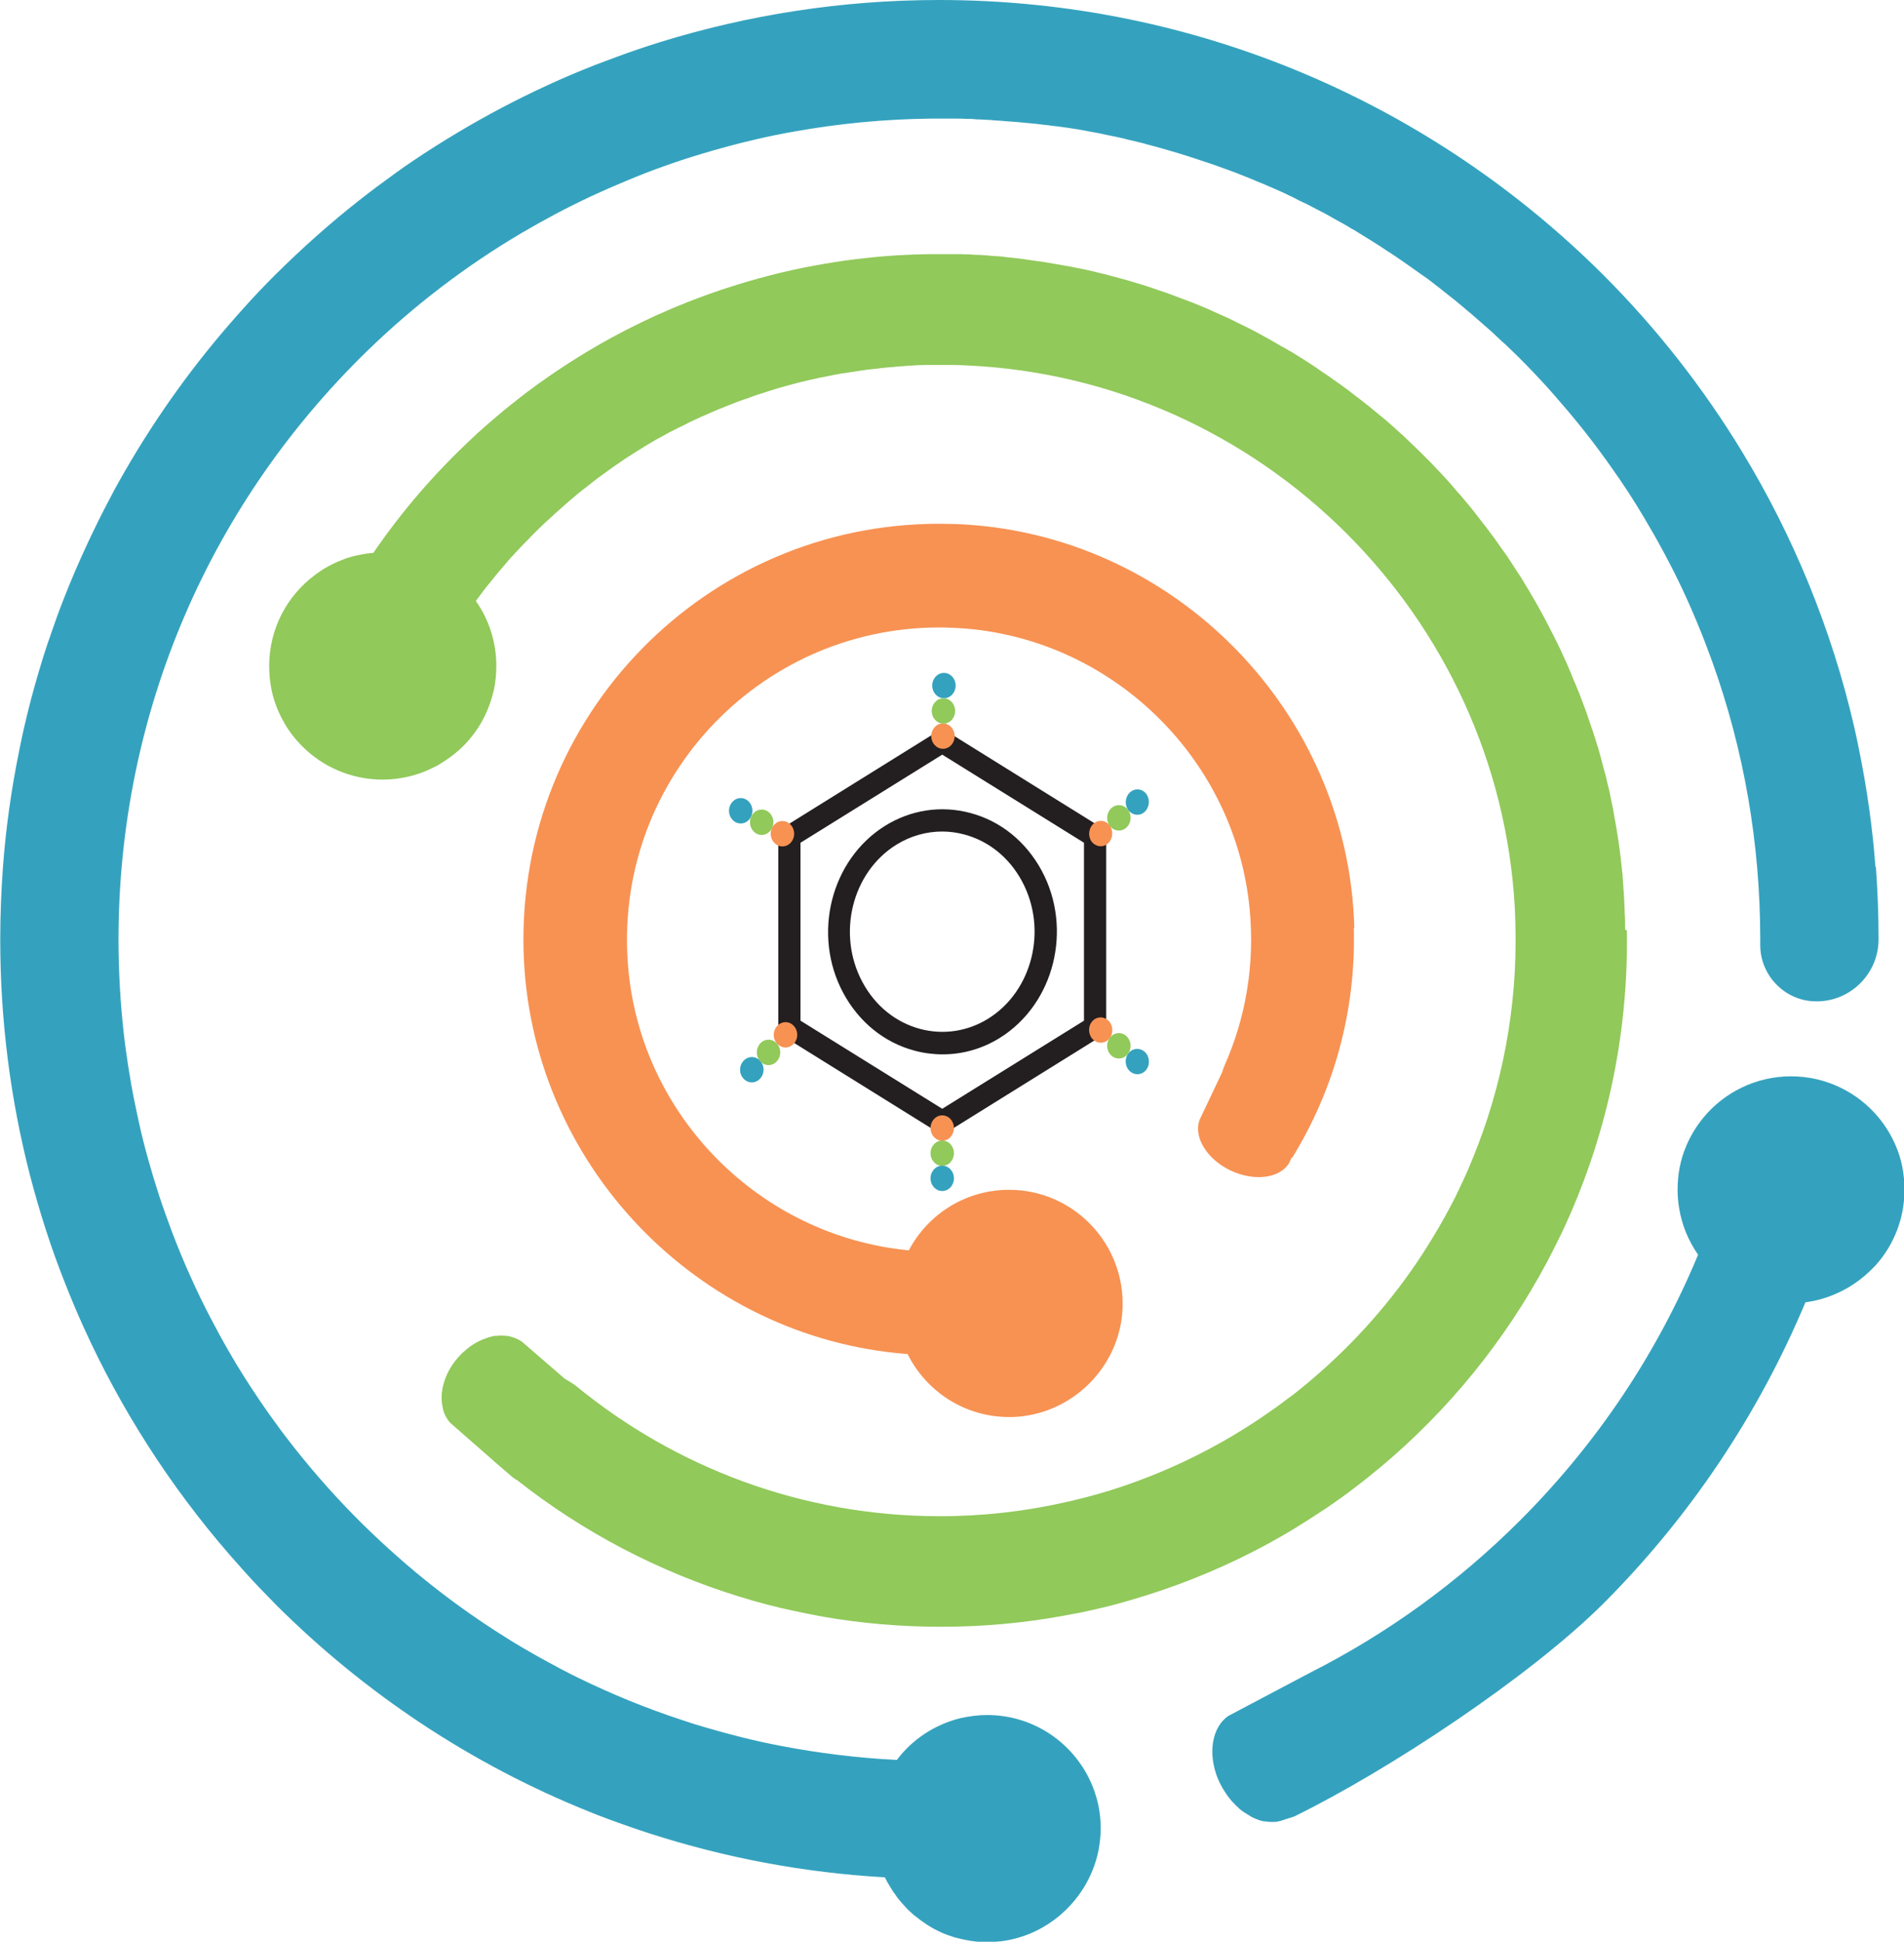 <?xml version="1.0" encoding="UTF-8"?>
<svg id="Layer_2" data-name="Layer 2" xmlns="http://www.w3.org/2000/svg" viewBox="0 0 78.04 79.56">
  <defs>
    <style>
      .cls-1 {
        fill: #231f20;
      }

      .cls-2 {
        fill: #91c95a;
      }

      .cls-3 {
        fill: #34a2be;
      }

      .cls-4 {
        fill: #f79253;
      }
    </style>
  </defs>
  <g id="Layer_1-2" data-name="Layer 1">
    <g>
      <g>
        <g>
          <path class="cls-1" d="M38.62,46.51l-6.72-4.18v-8.3l6.72-4.18,6.72,4.18v8.3l-6.72,4.18ZM32.81,41.82l5.81,3.61,5.81-3.61v-7.29l-5.81-3.61-5.81,3.61v7.29Z"/>
          <path class="cls-1" d="M38.63,43.2c-.38,0-.77-.05-1.14-.15-1.25-.33-2.29-1.18-2.93-2.37-1.28-2.39-.51-5.45,1.71-6.84,1.06-.66,2.3-.85,3.5-.53,1.25.33,2.29,1.18,2.93,2.37h0c1.28,2.39.51,5.45-1.71,6.84-.72.45-1.53.68-2.35.68ZM38.62,34.07c-.65,0-1.3.18-1.88.54-1.82,1.13-2.45,3.66-1.39,5.63.52.97,1.36,1.65,2.37,1.92.95.25,1.94.1,2.78-.42,1.82-1.13,2.45-3.66,1.39-5.63h0c-.52-.97-1.36-1.65-2.37-1.92-.3-.08-.6-.12-.91-.12Z"/>
          <ellipse class="cls-4" cx="38.62" cy="46.22" rx=".48" ry=".52"/>
          <ellipse class="cls-3" cx="38.62" cy="48.28" rx=".48" ry=".52"/>
          <ellipse class="cls-2" cx="38.62" cy="47.25" rx=".48" ry=".52"/>
        </g>
        <g>
          <path class="cls-4" d="M44.74,41.88c-.16.22-.13.55.08.73s.51.14.67-.08.13-.55-.08-.73-.51-.14-.67.08Z"/>
          <path class="cls-3" d="M46.24,43.17c-.16.22-.13.55.08.73s.51.14.67-.08.13-.55-.08-.73-.51-.14-.67.08Z"/>
          <ellipse class="cls-2" cx="45.86" cy="42.85" rx=".48" ry=".52"/>
        </g>
        <g>
          <path class="cls-4" d="M44.74,34.48c.17.22.47.26.67.08s.24-.5.08-.73-.47-.26-.67-.08-.24.5-.08.73Z"/>
          <path class="cls-3" d="M46.24,33.19c.17.22.47.26.67.08s.24-.5.08-.73-.47-.26-.67-.08-.24.5-.08.73Z"/>
          <ellipse class="cls-2" cx="45.86" cy="33.51" rx=".48" ry=".52"/>
        </g>
        <g>
          <ellipse class="cls-4" cx="38.65" cy="30.16" rx=".48" ry=".52"/>
          <ellipse class="cls-3" cx="38.69" cy="28.09" rx=".48" ry=".52"/>
          <ellipse class="cls-2" cx="38.67" cy="29.13" rx=".48" ry=".52"/>
        </g>
        <g>
          <ellipse class="cls-4" cx="32.07" cy="34.16" rx=".48" ry=".52"/>
          <ellipse class="cls-3" cx="30.36" cy="33.22" rx=".48" ry=".52"/>
          <ellipse class="cls-2" cx="31.22" cy="33.69" rx=".48" ry=".52"/>
        </g>
        <g>
          <path class="cls-4" d="M32.54,42.04c-.18-.21-.49-.21-.68-.01s-.2.52-.01.73.49.21.68.01.2-.52.01-.73Z"/>
          <path class="cls-3" d="M31.16,43.47c-.18-.21-.49-.21-.68-.01s-.2.52-.01.73.49.21.68.01.2-.52.01-.73Z"/>
          <ellipse class="cls-2" cx="31.5" cy="43.12" rx=".48" ry=".52"/>
        </g>
      </g>
      <g>
        <path class="cls-2" d="M66.61,38.09c0-.24,0-.48-.02-.72,0-.08,0-.17-.01-.25,0-.15-.01-.31-.02-.46,0-.1-.02-.19-.02-.29-.01-.14-.02-.28-.03-.42,0-.1-.02-.21-.03-.31-.01-.13-.03-.26-.04-.39-.01-.11-.03-.21-.04-.32-.02-.13-.03-.25-.05-.38-.02-.11-.03-.22-.05-.33-.02-.12-.04-.24-.06-.36-.02-.11-.04-.22-.06-.33-.02-.12-.04-.24-.06-.36-.02-.11-.05-.22-.07-.33-.02-.12-.05-.23-.07-.35-.02-.11-.05-.22-.08-.33-.03-.12-.05-.23-.08-.35-.03-.11-.06-.22-.09-.33-.03-.11-.06-.23-.09-.34-.03-.11-.06-.22-.09-.33-.03-.11-.06-.22-.1-.33-.03-.11-.07-.22-.1-.32-.03-.11-.07-.22-.11-.33-.04-.11-.07-.21-.11-.32-.04-.11-.07-.22-.11-.33-.04-.11-.08-.22-.12-.32-.04-.11-.08-.21-.12-.32-.04-.11-.08-.21-.13-.32-.04-.1-.08-.21-.13-.31-.04-.11-.09-.21-.13-.32-.04-.1-.09-.21-.13-.31-.05-.11-.09-.21-.14-.31-.05-.1-.09-.2-.14-.31-.05-.1-.1-.21-.15-.31-.05-.1-.1-.2-.15-.3-.05-.1-.11-.21-.16-.31-.05-.1-.1-.2-.15-.29-.05-.1-.11-.2-.16-.3-.05-.1-.11-.2-.16-.29-.06-.1-.11-.2-.17-.3-.06-.1-.11-.19-.17-.29-.06-.1-.12-.2-.18-.3-.06-.09-.11-.19-.17-.28-.06-.1-.12-.19-.19-.29-.06-.09-.12-.19-.18-.28-.06-.1-.13-.19-.19-.29-.06-.09-.12-.18-.19-.27-.07-.09-.13-.19-.2-.28-.06-.09-.13-.18-.19-.27-.07-.09-.14-.18-.21-.28-.07-.09-.13-.18-.2-.26-.07-.09-.14-.18-.21-.27-.07-.09-.13-.17-.2-.26-.07-.09-.15-.18-.22-.27-.07-.08-.14-.17-.21-.25-.07-.09-.15-.18-.23-.26-.07-.08-.14-.17-.21-.25-.08-.09-.15-.17-.23-.26-.07-.08-.15-.16-.22-.24-.08-.08-.16-.17-.24-.25-.07-.08-.15-.16-.22-.23-.08-.08-.16-.16-.25-.25-.08-.08-.15-.15-.23-.23-.08-.08-.17-.16-.25-.24-.08-.08-.16-.15-.24-.23-.08-.08-.17-.16-.25-.23-.08-.07-.16-.15-.24-.22-.09-.08-.17-.15-.26-.23-.08-.07-.16-.14-.25-.21-.09-.07-.18-.15-.27-.22-.08-.07-.17-.14-.25-.21-.09-.07-.18-.14-.27-.21-.09-.07-.17-.14-.26-.2-.09-.07-.18-.14-.27-.21-.09-.07-.18-.13-.27-.2-.09-.07-.18-.13-.28-.2-.09-.06-.18-.13-.27-.19-.09-.07-.19-.13-.28-.19-.09-.06-.18-.12-.27-.19-.1-.06-.19-.13-.29-.19-.09-.06-.19-.12-.28-.18-.1-.06-.19-.12-.29-.18-.09-.06-.19-.12-.29-.17-.1-.06-.2-.12-.3-.17-.1-.06-.19-.11-.29-.17-.1-.06-.2-.11-.3-.17-.1-.05-.2-.11-.29-.16-.1-.05-.2-.11-.3-.16-.1-.05-.2-.1-.3-.15-.1-.05-.2-.1-.31-.15-.1-.05-.2-.1-.3-.15-.1-.05-.21-.1-.31-.14-.1-.05-.21-.09-.31-.14-.1-.05-.21-.09-.31-.14-.1-.04-.21-.09-.31-.13-.11-.04-.21-.09-.32-.13-.11-.04-.21-.08-.32-.12-.11-.04-.21-.08-.32-.12-.11-.04-.21-.08-.32-.12-.11-.04-.22-.08-.32-.11-.11-.04-.22-.07-.32-.11-.11-.04-.22-.07-.33-.11-.11-.03-.22-.07-.33-.1-.11-.03-.22-.07-.33-.1-.11-.03-.22-.06-.33-.09-.11-.03-.22-.06-.33-.09-.11-.03-.22-.06-.34-.09-.11-.03-.22-.05-.33-.08-.11-.03-.23-.05-.34-.08-.11-.03-.22-.05-.34-.07-.11-.02-.23-.05-.34-.07-.11-.02-.23-.04-.34-.06-.12-.02-.23-.04-.35-.06-.11-.02-.23-.04-.34-.06-.12-.02-.23-.04-.35-.05-.11-.02-.23-.03-.34-.05-.12-.02-.24-.03-.35-.05-.11-.01-.23-.03-.34-.04-.12-.01-.24-.02-.36-.04s-.23-.02-.35-.03c-.12,0-.24-.02-.36-.03-.12,0-.23-.02-.35-.02-.12,0-.24-.01-.36-.02-.12,0-.24,0-.35-.01-.12,0-.24,0-.36,0-.12,0-.24,0-.35,0-.06,0-.12,0-.17,0-.13,0-.25,0-.38,0-.89.01-1.77.06-2.63.16-.58.06-1.15.14-1.72.24-1.2.2-2.38.49-3.52.84-1.83.56-3.57,1.3-5.22,2.2-1.22.67-2.38,1.42-3.48,2.25-.22.17-.44.34-.65.51-.32.25-.62.52-.93.78-.22.19-.43.38-.64.58-1.51,1.41-2.86,2.97-4.03,4.68-.3.02-.59.08-.87.15-.14.04-.28.08-.41.14-.4.15-.78.36-1.12.62-1.14.85-1.87,2.2-1.87,3.73,0,.32.03.63.09.94.09.45.25.88.47,1.28.21.4.49.76.8,1.07.84.84,2.01,1.36,3.29,1.36.75,0,1.46-.18,2.09-.5.13-.06.25-.13.37-.21.3-.19.59-.41.84-.66.32-.32.59-.68.8-1.07s.37-.83.47-1.28c.06-.3.09-.62.09-.94,0-.99-.31-1.91-.84-2.66.14-.19.28-.37.42-.56.05-.06.1-.12.15-.18.1-.12.19-.24.29-.36.06-.07.12-.14.18-.21.09-.11.18-.21.27-.32.07-.08.13-.15.2-.22.09-.1.18-.2.27-.29.07-.08.14-.15.22-.23.09-.09.18-.18.27-.28.08-.08.15-.15.23-.23.09-.09.18-.17.27-.26.08-.08.16-.15.24-.22.09-.08.18-.17.27-.25.08-.07.17-.15.25-.22.09-.08.18-.16.27-.24.09-.07.17-.14.26-.22.09-.08.18-.15.28-.23.09-.07.18-.14.27-.21.09-.07.19-.15.28-.22.09-.07.18-.14.27-.2.1-.07.19-.14.29-.21.09-.07.19-.13.28-.2.1-.07.2-.13.29-.2.1-.06.19-.13.29-.19.1-.06.2-.13.3-.19.1-.06.2-.12.29-.18.1-.06.2-.12.3-.18.1-.06.2-.12.3-.17.1-.06.21-.11.31-.17.1-.06.2-.11.31-.16.1-.06.21-.11.32-.16.1-.05.21-.1.31-.16.11-.05.22-.1.33-.15.1-.05.21-.1.31-.14.11-.05.22-.1.34-.15.1-.04.21-.09.31-.13.12-.05.23-.09.35-.14.1-.04.2-.08.31-.12.12-.05.24-.09.37-.13.1-.04.2-.07.3-.11.14-.05.29-.1.43-.14.08-.03.16-.05.24-.08.22-.07.45-.14.68-.2.09-.02.17-.05.26-.07.14-.04.29-.08.43-.11.1-.02.2-.05.29-.07.14-.03.27-.06.41-.09.1-.02.21-.04.31-.06.13-.03.26-.05.4-.08.11-.02.21-.04.32-.05.13-.02.26-.04.39-.06.11-.02.22-.03.33-.05.13-.02.26-.04.4-.05.11-.01.22-.02.33-.04.13-.01.26-.03.4-.04.11,0,.23-.02.34-.03.13,0,.26-.02.4-.03.11,0,.23-.01.34-.02.13,0,.27-.01.4-.01.12,0,.23,0,.35,0,.12,0,.23,0,.35,0,.33,0,.65,0,.98.02,12.03.55,21.8,10.25,22.44,22.27.02.42.03.85.03,1.27,0,.84-.04,1.67-.13,2.49-.17,1.63-.51,3.22-1,4.74-.24.76-.53,1.5-.84,2.23-.16.36-.33.72-.5,1.07-.29.57-.6,1.13-.93,1.67-.28.46-.57.91-.88,1.35-1.31,1.86-2.88,3.52-4.66,4.94-.13.11-.27.21-.41.31-.35.27-.72.53-1.09.78-.4.27-.8.52-1.22.77-1.58.93-3.27,1.68-5.05,2.23-.56.17-1.13.32-1.71.45-1.67.38-3.4.58-5.18.58-5.64,0-10.83-2-14.89-5.32-.15-.12-.32-.22-.48-.31l-1.78-1.54h0c-.05-.03-.11-.06-.17-.09-.02,0-.03-.02-.05-.02-.04-.02-.09-.04-.13-.05-.02,0-.04-.01-.06-.02-.06-.02-.12-.03-.18-.04,0,0,0,0,0,0-.07,0-.13-.01-.2-.01,0,0-.01,0-.02,0-.01,0-.03,0-.04,0-.05,0-.1,0-.15.01-.02,0-.04,0-.06,0-.07,0-.13.02-.2.04,0,0,0,0-.01,0-.07.02-.14.04-.21.07-.02,0-.04.02-.06.02-.05.02-.1.04-.16.07-.02.01-.04.02-.06.03-.07.03-.13.07-.2.11,0,0,0,0,0,0-.07.04-.13.09-.2.14-.02.01-.04.03-.06.05-.05.04-.1.08-.14.12-.02.02-.04.03-.06.05-.06.06-.12.12-.18.19-.39.44-.61.96-.66,1.44-.03.24,0,.48.05.69.03.11.07.21.12.3.05.09.11.18.19.26h0s1.75,1.53,1.75,1.53c.02.02.04.04.06.06.04.03.08.06.11.09l.58.5c.07.06.14.11.22.15,2.69,2.12,5.78,3.75,9.13,4.78.74.23,1.5.43,2.27.59.38.08.77.16,1.16.23,1.56.27,3.17.41,4.81.41h0c1.71,0,3.39-.15,5.02-.45.23-.04.46-.09.7-.13.46-.1.92-.2,1.37-.32s.9-.25,1.34-.39c.89-.28,1.76-.6,2.6-.96.42-.18.84-.37,1.25-.57s.82-.41,1.22-.63c.4-.22.8-.45,1.18-.69.39-.24.77-.49,1.15-.74.38-.26.75-.52,1.11-.8.36-.27.72-.56,1.07-.85,2.79-2.33,5.12-5.19,6.84-8.42.21-.4.42-.81.62-1.23,1.76-3.74,2.72-7.93,2.65-12.35Z"/>
        <g>
          <path class="cls-3" d="M76.87,35.53c-.12-1.63-.35-3.23-.67-4.8-.06-.31-.13-.63-.2-.94-.93-4.03-2.5-7.83-4.59-11.27-1.61-2.65-3.52-5.08-5.7-7.26C58.74,4.31,49.12,0,38.49,0c-3.99,0-7.83.61-11.45,1.73-.6.19-1.2.39-1.79.61-.29.11-.59.22-.88.33-2.62,1.03-5.1,2.35-7.41,3.9-.26.17-.51.35-.76.53-.5.36-1,.73-1.48,1.11-1.21.95-2.36,1.98-3.45,3.06-.44.44-.86.88-1.27,1.34-.21.23-.41.46-.61.69-1.7,1.96-3.21,4.11-4.49,6.39-.14.24-.27.49-.4.74-.32.6-.62,1.21-.91,1.83-.36.77-.7,1.56-1.01,2.36-.17.43-.32.86-.47,1.29-.06.17-.12.35-.18.52-.24.72-.45,1.45-.65,2.19-.1.39-.2.78-.29,1.18-.07.31-.14.62-.2.94-.32,1.57-.55,3.17-.67,4.8-.07.98-.11,1.96-.11,2.96,0,3.32.42,6.54,1.21,9.62.4,1.54.88,3.04,1.46,4.49.23.58.47,1.16.73,1.73,1.54,3.41,3.57,6.56,5.99,9.35.2.23.41.46.61.69.41.46.84.9,1.27,1.34,3.64,3.64,8.01,6.56,12.87,8.51.54.22,1.09.42,1.64.61.28.1.55.19.83.28,3.07.99,6.3,1.61,9.65,1.8,0,0,0,0,0,0,.05.1.09.19.15.28.02.03.04.07.06.1.04.06.07.12.11.18.02.04.05.07.08.11.04.05.07.11.11.16.03.04.06.07.09.11.04.05.08.1.12.14.03.04.07.07.1.11.04.04.08.09.12.13.04.03.07.07.11.1.04.04.09.08.13.12.04.03.08.06.12.09.05.04.09.07.14.11.04.03.08.06.13.09.05.03.09.07.14.1.04.03.09.05.13.08.05.03.1.06.15.09.05.02.09.05.14.07.05.03.1.05.16.08.05.02.1.04.14.06.05.02.11.04.16.06.05.02.1.03.15.05.05.02.11.04.16.05.05.01.1.03.16.04.06.01.11.03.17.04.05.01.11.02.16.03.06.01.12.02.17.03.05,0,.11.01.16.02.06,0,.12.01.18.02.06,0,.11,0,.17,0,.04,0,.08,0,.12,0s.08,0,.12,0c.15,0,.3-.02.45-.03,1.62-.2,3-1.26,3.66-2.7.12-.26.22-.54.29-.82.07-.28.11-.58.13-.88.04-.83-.14-1.62-.49-2.31-.77-1.52-2.34-2.56-4.16-2.56h0c-.38,0-.74.05-1.1.13-1.05.26-1.97.87-2.6,1.71-1.62-.08-3.21-.28-4.78-.58-1.04-.2-2.07-.46-3.09-.76-.32-.09-.63-.19-.95-.3-1.44-.47-2.85-1.05-4.21-1.71-.24-.12-.47-.23-.71-.36-.7-.37-1.4-.76-2.07-1.17-.45-.28-.9-.57-1.34-.87-.88-.6-1.73-1.24-2.56-1.93-1.03-.86-2.02-1.78-2.96-2.77-.91-.96-1.76-1.97-2.55-3.02-.31-.42-.62-.85-.91-1.28-.44-.65-.86-1.31-1.25-1.99-.26-.45-.51-.91-.75-1.37-.6-1.15-1.13-2.34-1.59-3.55-.18-.49-.36-.98-.52-1.47-.16-.49-.31-.99-.45-1.49-.14-.5-.27-1.01-.38-1.52s-.22-1.02-.31-1.53c-.09-.51-.17-1.03-.24-1.55-.17-1.3-.26-2.62-.28-3.94-.12-9.3,3.51-18.06,10.17-24.55,1.93-1.88,4.07-3.51,6.36-4.86.92-.54,1.86-1.04,2.82-1.49.24-.11.48-.22.73-.33.49-.21.98-.42,1.47-.61.25-.1.5-.19.75-.28.5-.18,1.01-.35,1.51-.5.76-.23,1.53-.44,2.31-.62.52-.12,1.04-.23,1.57-.32,1.84-.33,3.71-.51,5.6-.53.2,0,.4,0,.6,0,.14,0,.28,0,.42,0,.14,0,.29,0,.43.01.14,0,.28,0,.41.02.14,0,.28.01.43.02.14,0,.28.02.41.03.14,0,.28.02.43.03.14.01.27.02.41.03.14.01.28.03.43.04.14.01.27.03.41.04.14.02.28.04.43.05.13.02.27.04.4.05.14.02.28.04.43.06.13.02.26.04.39.06.14.02.28.05.43.08.13.02.26.05.39.07.14.03.28.06.42.09.13.03.26.05.39.08.14.03.28.06.42.1.13.03.26.06.38.09.14.03.28.07.42.11.13.03.25.07.38.1.14.04.28.08.42.12.13.04.25.07.38.11.14.04.28.09.42.13.12.04.25.08.37.12.14.05.28.09.42.14.12.04.24.08.36.12.14.05.28.1.41.15.12.04.24.09.36.13.14.05.28.11.41.16.12.05.23.09.35.14.14.06.27.12.41.17.12.05.23.1.35.15.14.06.27.12.41.18.11.05.23.1.34.16.14.06.27.13.4.2.11.05.22.11.34.16.13.07.27.14.4.21.11.06.22.11.33.17.13.07.26.14.39.22.11.06.22.12.33.18.13.07.26.15.39.23.11.06.22.12.32.19.13.08.26.16.39.24.11.07.21.13.32.2.13.08.26.17.38.25.1.07.21.13.31.2.13.09.25.17.38.26.1.07.2.14.3.21.13.09.25.18.38.27.1.07.2.14.3.21.13.09.25.19.38.29.09.07.19.14.28.22.13.1.25.2.38.3.09.07.18.14.27.22.13.11.26.21.38.32.09.07.17.14.26.22.13.11.26.23.39.34.08.07.16.14.24.21.15.13.29.27.43.4.06.06.12.11.19.17.2.19.41.39.61.59.4.4.78.8,1.16,1.22.19.21.37.42.55.63.73.84,1.41,1.71,2.04,2.61.48.67.93,1.36,1.35,2.07.56.94,1.08,1.9,1.55,2.89.23.49.45.99.66,1.5.21.5.4,1.01.59,1.53,1.29,3.6,1.96,7.42,1.96,11.35v.25c0,.48.15.92.4,1.29.12.18.28.35.45.49.23.19.49.33.78.42.22.07.45.1.68.1h0c.35,0,.68-.07.99-.2.91-.39,1.55-1.29,1.55-2.34v-.02c0-1-.04-1.98-.11-2.96Z"/>
          <path class="cls-3" d="M50.34,70.31h0c-.61.43-.8,1.34-.53,2.26.06.21.15.43.27.64.05.1.12.19.18.29.01.02.03.04.04.06.06.09.13.17.2.25.01.01.02.03.04.04.06.07.13.14.2.2.01.01.02.02.03.03.07.07.15.13.23.18.02.01.03.02.05.03.08.05.16.1.24.15,0,0,0,0,0,0,.08.04.16.08.25.11.02,0,.03.01.05.02.08.03.16.05.25.06.01,0,.03,0,.04,0,.08.01.15.02.23.02,0,0,.02,0,.03,0,0,0,0,0,.01,0,.08,0,.16,0,.23-.02.02,0,.03,0,.05-.01.08-.02.16-.04.23-.07h0s.38-.12.38-.12c3.85-1.88,9.67-5.73,12.67-8.72,3.51-3.51,6.34-7.7,8.29-12.35.29-.04.56-.1.83-.19.67-.22,1.27-.58,1.77-1.05.1-.09.19-.19.29-.29.73-.82,1.17-1.9,1.17-3.08h0c0-.32-.03-.64-.09-.94-.06-.3-.15-.6-.27-.87-.18-.42-.41-.8-.7-1.15-.85-1.03-2.15-1.69-3.59-1.69s-2.74.66-3.59,1.69c-.28.34-.52.73-.7,1.15-.12.28-.21.57-.27.87-.06.3-.09.62-.09.94h0c0,.25.02.49.06.73.11.71.39,1.37.78,1.93-1.67,4.02-4.12,7.71-7.29,10.88-2.57,2.57-5.49,4.67-8.64,6.26"/>
        </g>
        <path class="cls-4" d="M55.51,38.01c-.24-8.91-7.46-16.21-16.36-16.54-.22,0-.44-.01-.66-.01-9.56,0-17.28,7.87-17.03,17.49.23,8.72,7.13,15.88,15.74,16.53.76,1.53,2.34,2.58,4.16,2.58.05,0,.1,0,.15,0,2.4-.08,4.39-2.03,4.5-4.43.12-2.67-2.01-4.88-4.65-4.88-1.78,0-3.33,1-4.11,2.48-6.08-.58-10.97-5.48-11.5-11.57-.67-7.57,5.3-13.95,12.74-13.95.38,0,.77.02,1.16.05,6.08.54,10.99,5.41,11.57,11.49.22,2.29-.17,4.47-1.03,6.41-.04.09-.07.18-.1.28l-.93,1.96h0c-.24.7.31,1.6,1.28,2.06.39.18.78.27,1.15.27.55,0,1.02-.2,1.25-.58h0s.11-.24.11-.24v.05c1.69-2.73,2.63-5.97,2.54-9.43Z"/>
      </g>
    </g>
  </g>
</svg>